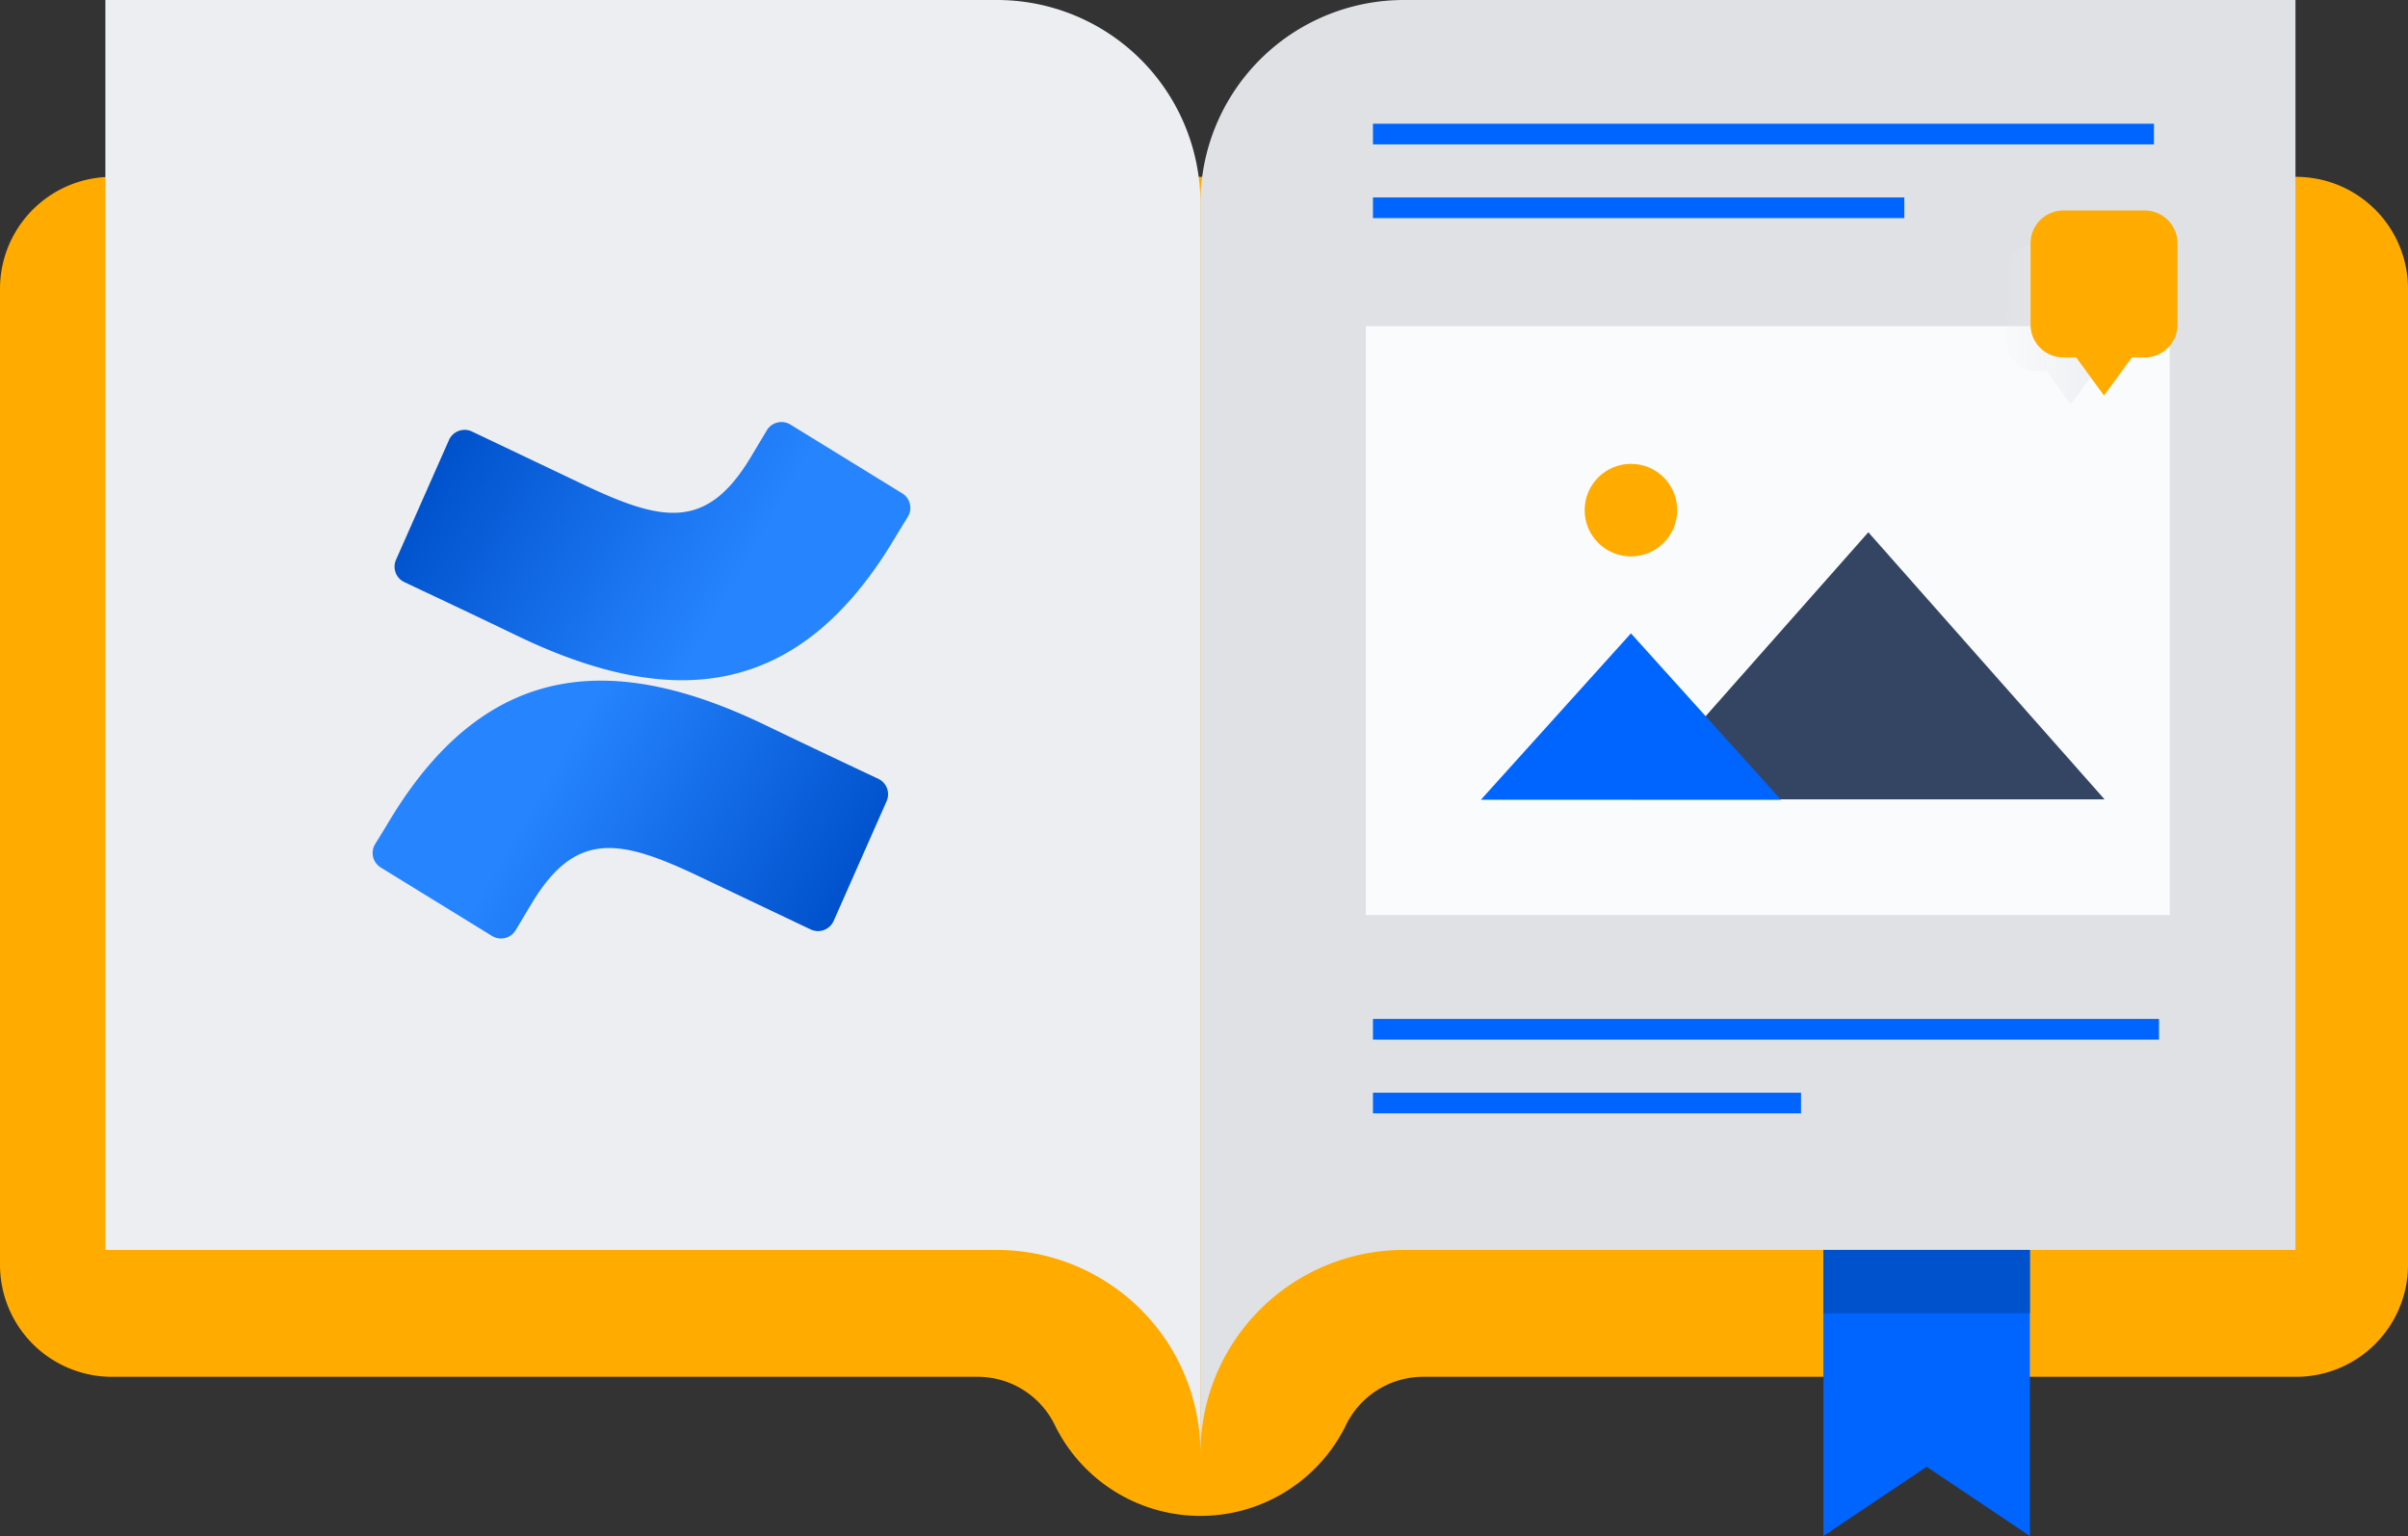 <svg xmlns="http://www.w3.org/2000/svg" xmlns:xlink="http://www.w3.org/1999/xlink" viewBox="0 0 233.092 148.71"><rect x="0" y="0" width="233.092" height="148.71" fill="#333333" stroke="none"/><defs><style>.cls-1{isolation:isolate;}.cls-2{fill:#ffab00;}.cls-3{fill:#eceef1;}.cls-4{fill:#dfe1e5;}.cls-5{fill:#0065ff;}.cls-6{fill:#0052cc;}.cls-7{fill:none;stroke:#0065ff;stroke-miterlimit:10;stroke-width:2px;}.cls-8{fill:#fafbfc;}.cls-9{fill:#344563;}.cls-10{mix-blend-mode:multiply;fill:url(#linear-gradient);}.cls-11{fill:url(#linear-gradient-2);}.cls-12{fill:url(#linear-gradient-3);}</style><linearGradient id="linear-gradient" x1="-2657.078" y1="264.638" x2="-2648.288" y2="255.901" gradientTransform="translate(2265.43 1716.71) rotate(44.824)" gradientUnits="userSpaceOnUse"><stop offset="0" stop-color="#ebecf0" stop-opacity="0.1"/><stop offset="1" stop-color="#ebecf0"/></linearGradient><linearGradient id="linear-gradient-2" x1="85.535" y1="-238.337" x2="52.963" y2="-219.621" gradientTransform="matrix(1, 0, 0, -1, 0, -144.29)" gradientUnits="userSpaceOnUse"><stop offset="0.18" stop-color="#0052cc"/><stop offset="1" stop-color="#2684ff"/></linearGradient><linearGradient id="linear-gradient-3" x1="-1875.728" y1="2101.34" x2="-1908.308" y2="2120.056" gradientTransform="matrix(-1, 0, 0, 1, -1837.078, -2063.62)" xlink:href="#linear-gradient-2"/></defs><title>Learn Confluence</title><g class="cls-1"><g id="Layer_2" data-name="Layer 2"><g id="Software"><path class="cls-2" d="M222.252,17.119H10.84A10.84,10.84,0,0,0,0,27.959v94.5A10.84,10.84,0,0,0,10.84,133.3H94.772a8.313,8.313,0,0,1,7.38,4.769,15.689,15.689,0,0,0,28.091,0,8.313,8.313,0,0,1,7.38-4.769h84.629a10.84,10.84,0,0,0,10.84-10.84v-94.5A10.84,10.84,0,0,0,222.252,17.119Z"/><path id="_Clipping_Path_" data-name="&lt;Clipping Path&gt;" class="cls-3" d="M116.2,19.694h0A19.694,19.694,0,0,0,96.5,0H10.2V121.018H96.5A19.694,19.694,0,0,1,116.2,140.712h0Z"/><path id="_Clipping_Path_2" data-name="&lt;Clipping Path&gt;" class="cls-4" d="M116.2,19.694h0A19.694,19.694,0,0,1,135.892,0H222.2V121.018H135.892A19.694,19.694,0,0,0,116.2,140.712h0Z"/><polygon class="cls-5" points="196.491 148.71 186.498 142.011 176.505 148.71 176.505 121.018 196.491 121.018 196.491 148.71"/><rect class="cls-6" x="176.505" y="121.018" width="19.986" height="6.14"/><line class="cls-7" x1="132.902" y1="99.653" x2="208.988" y2="99.653"/><line class="cls-7" x1="132.902" y1="106.792" x2="174.337" y2="106.792"/><line class="cls-7" x1="132.902" y1="12.978" x2="208.501" y2="12.978"/><line class="cls-7" x1="132.902" y1="20.116" x2="184.337" y2="20.116"/><rect class="cls-8" x="132.213" y="31.578" width="77.821" height="57.016"/><circle class="cls-2" cx="157.873" cy="49.389" r="4.48"/><polygon class="cls-9" points="180.853 51.532 203.719 77.392 157.987 77.392 180.853 51.532"/><polygon class="cls-5" points="157.873 61.322 172.395 77.427 143.351 77.427 157.873 61.322"/><path class="cls-10" d="M203.915,23.584l-6.838-.024a2.765,2.765,0,0,0-2.775,2.755l-.024,6.839a2.765,2.765,0,0,0,2.755,2.775l1.078,0,2.33,3.217,2.352-3.2,1.078,0a2.765,2.765,0,0,0,2.775-2.755l.024-6.839A2.765,2.765,0,0,0,203.915,23.584Z"/><path class="cls-2" d="M207.6,20.381h-7.865a3.18,3.18,0,0,0-3.18,3.18v7.865a3.18,3.18,0,0,0,3.18,3.18h1.24l2.692,3.69,2.692-3.69h1.24a3.18,3.18,0,0,0,3.18-3.18V23.561A3.18,3.18,0,0,0,207.6,20.381Z"/><g id="Layer_2-2" data-name="Layer 2"><g id="Blue"><path class="cls-11" d="M37.959,79.029c-.538.878-1.143,1.9-1.656,2.708a1.656,1.656,0,0,0,.555,2.253l10.766,6.625a1.656,1.656,0,0,0,2.28-.539l.015-.024c.431-.721.986-1.656,1.59-2.658,4.265-7.039,8.555-6.178,16.29-2.484l10.675,5.077A1.656,1.656,0,0,0,80.68,89.2l.02-.044,5.126-11.594A1.656,1.656,0,0,0,85,75.394c-2.253-1.06-6.733-3.172-10.766-5.118C59.723,63.236,47.392,63.7,37.959,79.029Z"/><path class="cls-12" d="M86.233,52.727c.538-.878,1.143-1.9,1.656-2.708a1.656,1.656,0,0,0-.555-2.253L76.568,41.141a1.656,1.656,0,0,0-2.3.46q-.034.05-.063.1c-.431.721-.986,1.656-1.59,2.658-4.265,7.039-8.555,6.178-16.29,2.484L45.686,41.778a1.656,1.656,0,0,0-2.207.784l-.02.044L38.332,54.2a1.656,1.656,0,0,0,.828,2.17c2.253,1.06,6.733,3.172,10.766,5.118C64.469,68.52,76.8,68.056,86.233,52.727Z"/></g></g></g></g></g></svg>